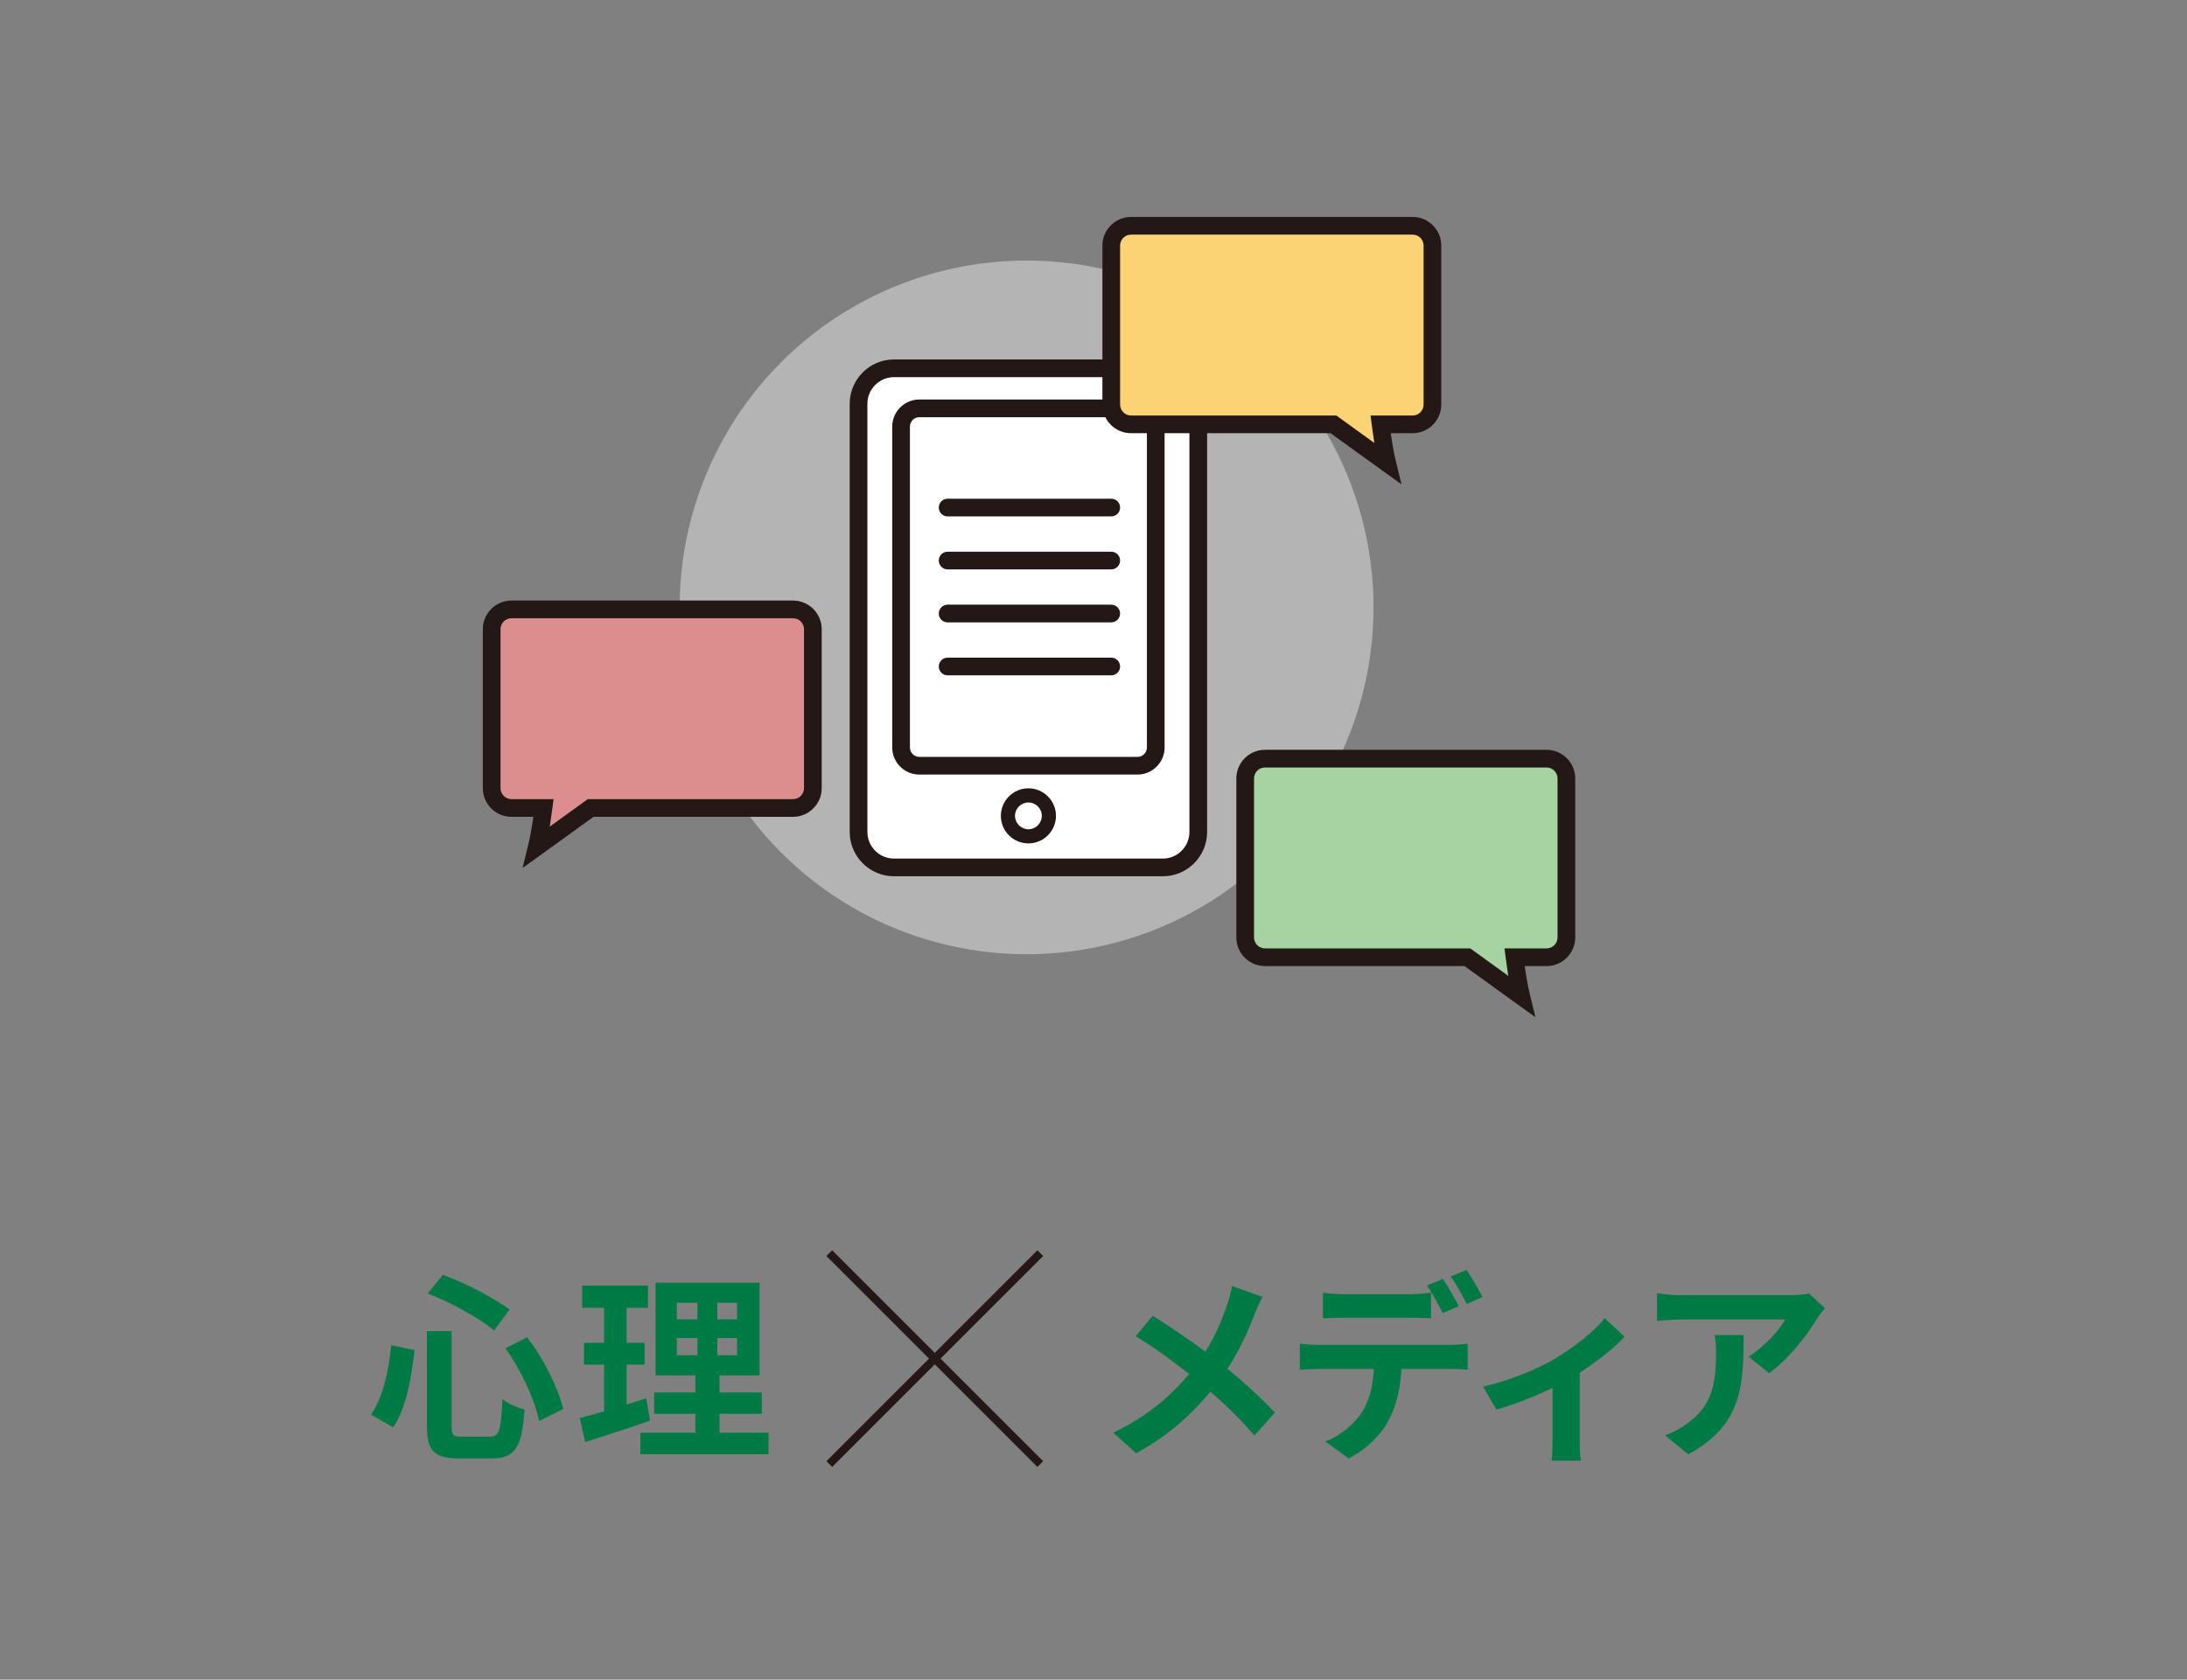 <?xml version="1.0" encoding="UTF-8"?><svg xmlns="http://www.w3.org/2000/svg" viewBox="0 0 384 295"><rect x="0" y="0" width="384" height="295" fill="#808080" stroke="none"/><g id="a"/><g id="b"><g id="c"><g><g><g><g><path d="M72.783,237.112c-.525,4.796-1.435,10.151-3.746,13.581l-3.885-2.24c2.065-3.01,3.081-7.525,3.535-12.182l4.096,.841Zm6.511-3.325v16.627c0,1.68,.245,1.925,1.89,1.925h4.795c1.715,0,1.995-1.085,2.24-6.581,.98,.771,2.73,1.506,3.885,1.82-.455,6.511-1.575,8.576-5.775,8.576h-5.706c-4.445,0-5.67-1.365-5.67-5.74v-16.627h4.34Zm-1.54-9.871c4.13,1.471,8.961,4.061,11.726,6.09l-2.73,3.676c-2.695-2.24-7.561-4.936-11.656-6.51l2.661-3.256Zm14.806,10.956c2.976,3.851,5.461,8.961,6.336,12.601l-4.235,2.102c-.7-3.57-3.15-8.927-5.916-12.777l3.815-1.925Z" style="fill:#007a44;"/><path d="M114.154,249.504c-3.851,1.365-8.051,2.695-11.412,3.78l-.945-4.235c1.225-.315,2.66-.7,4.271-1.155v-8.226h-3.536v-3.816h3.536v-6.16h-3.851v-3.885h11.551v3.885h-3.746v6.16h3.15v3.816h-3.15v7c1.155-.35,2.311-.699,3.431-1.085l.7,3.921Zm20.792,2.135v3.78h-22.507v-3.78h9.661v-3.325h-7.246v-3.745h7.246v-3.011h-7.001v-16.276h18.272v16.276h-7.036v3.011h7.421v3.745h-7.421v3.325h8.611Zm-16.102-19.917h3.605v-2.905h-3.605v2.905Zm0,6.301h3.605v-3.011h-3.605v3.011Zm10.571-9.206h-3.465v2.905h3.465v-2.905Zm0,6.195h-3.465v3.011h3.465v-3.011Z" style="fill:#007a44;"/></g><g><path d="M221.687,227.766c-.455,.771-1.12,2.311-1.436,3.116-1.05,2.8-2.625,6.3-4.726,9.521,3.08,2.521,5.986,5.216,8.331,7.701l-3.605,4.025c-2.45-2.87-4.936-5.285-7.735-7.701-3.081,3.711-7.106,7.596-13.021,10.816l-4.025-3.605c5.705-2.766,9.871-6.16,13.301-10.326-2.485-1.96-5.811-4.48-9.381-6.615l3.011-3.605c2.8,1.75,6.405,4.2,9.241,6.301,1.785-2.801,2.905-5.566,3.85-8.296,.315-.876,.665-2.311,.841-3.221l5.355,1.89Z" style="fill:#007a44;"/><path d="M254.517,236.202c.735,0,2.275-.069,3.186-.21v4.551c-.875-.07-2.205-.105-3.186-.105h-8.436c-.21,3.605-.98,6.546-2.24,8.996-1.226,2.415-3.921,5.146-7.036,6.721l-4.095-2.976c2.484-.944,4.935-2.94,6.335-5.005,1.436-2.17,2.03-4.796,2.171-7.736h-9.626c-1.016,0-2.381,.07-3.36,.141v-4.586c1.05,.141,2.274,.21,3.36,.21h22.927Zm-18.481-4.761c-1.19,0-2.695,.035-3.746,.105v-4.516c1.12,.175,2.556,.279,3.746,.279h11.446c1.189,0,2.59-.104,3.78-.279v4.516c-1.19-.07-2.556-.105-3.78-.105h-11.446Zm17.291-.805c-.734-1.436-1.819-3.5-2.765-4.865l2.8-1.155c.875,1.295,2.101,3.5,2.766,4.796l-2.801,1.225Zm4.201-1.61c-.735-1.47-1.855-3.501-2.801-4.831l2.766-1.154c.91,1.33,2.205,3.535,2.8,4.76l-2.765,1.226Z" style="fill:#007a44;"/><path d="M285.247,234.768c-1.646,1.82-4.69,4.27-7.876,6.335v11.656c0,1.226,.035,3.081,.245,3.78h-5.181c.104-.699,.175-2.555,.175-3.78v-8.995c-3.08,1.469-6.931,3.01-9.871,3.814l-2.345-4.061c4.515-.945,9.591-3.115,12.355-4.725,3.57-2.101,7.246-5.006,8.996-7.281l3.501,3.256Z" style="fill:#007a44;"/><path d="M320.423,229.762c-.385,.455-1.05,1.295-1.365,1.82-1.646,2.73-4.971,7.141-8.436,9.591l-3.605-2.905c2.8-1.715,5.53-4.796,6.44-6.511h-18.236c-1.471,0-2.626,.104-4.271,.245v-4.865c1.33,.209,2.8,.35,4.271,.35h18.866c.98,0,2.905-.105,3.536-.314l2.8,2.59Zm-14.281,4.725c0,8.682-.175,15.822-9.731,20.933l-4.061-3.325c1.12-.385,2.381-.98,3.676-1.926,4.445-3.08,5.285-6.79,5.285-12.531,0-1.084-.069-2.029-.245-3.15h5.076Z" style="fill:#007a44;"/></g><g><line x1="145.612" y1="257.138" x2="182.652" y2="220.098" style="fill:none; stroke:#231815; stroke-miterlimit:10; stroke-width:1.425px;"/><line x1="182.652" y1="257.138" x2="145.612" y2="220.098" style="fill:none; stroke:#231815; stroke-miterlimit:10; stroke-width:1.425px;"/></g></g><circle cx="180.251" cy="106.68" r="60.919" style="fill:#b4b4b5;"/><g><rect x="150.748" y="64.685" width="59.647" height="87.663" rx="6.228" ry="6.228" style="fill:#fff;"/><path d="M204.167,153.902h-47.191c-4.291,0-7.782-3.491-7.782-7.782V70.914c0-4.291,3.491-7.782,7.782-7.782h47.191c4.291,0,7.782,3.491,7.782,7.782v75.206c0,4.291-3.491,7.782-7.782,7.782Zm-47.191-87.662c-2.578,0-4.675,2.097-4.675,4.675v75.206c0,2.578,2.097,4.675,4.675,4.675h47.191c2.578,0,4.675-2.097,4.675-4.675V70.914c0-2.578-2.097-4.675-4.675-4.675h-47.191Z" style="fill:#231815;"/></g><g><rect x="158.213" y="71.719" width="44.718" height="62.769" rx="3.208" ry="3.208" style="fill:#fff;"/><path d="M199.724,136.041h-38.303c-2.625,0-4.761-2.136-4.761-4.761v-56.353c0-2.625,2.136-4.761,4.761-4.761h38.303c2.625,0,4.761,2.136,4.761,4.761v56.353c0,2.625-2.136,4.761-4.761,4.761Zm-38.303-62.768c-.912,0-1.654,.742-1.654,1.654v56.353c0,.912,.742,1.654,1.654,1.654h38.303c.912,0,1.654-.742,1.654-1.654v-56.353c0-.912-.742-1.654-1.654-1.654h-38.303Z" style="fill:#231815;"/></g><g><circle cx="180.572" cy="143.293" r="3.595" style="fill:#fff;"/><path d="M180.572,148.13c-2.669,0-4.838-2.17-4.838-4.837,0-2.669,2.17-4.838,4.838-4.838,2.667,0,4.837,2.17,4.837,4.838,0,2.667-2.17,4.837-4.837,4.837Zm0-7.19c-1.297,0-2.353,1.056-2.353,2.353s1.056,2.352,2.353,2.352,2.352-1.054,2.352-2.352-1.054-2.353-2.352-2.353Z" style="fill:#231815;"/></g><path d="M248.031,39.653h-49.435c-1.913,0-3.479,1.566-3.479,3.479v27.922c0,1.913,1.566,3.479,3.479,3.479h35.538c6.731,4.872,9.441,6.82,9.441,6.82-.461-1.885-.854-4.434-1.163-6.82h5.62c1.913,0,3.479-1.566,3.479-3.479v-27.922c0-1.913-1.565-3.479-3.479-3.479Z" style="fill:#fbd375;"/><path d="M246.079,85.066l-3.412-2.453s-2.6-1.869-9.036-6.527h-35.035c-2.775,0-5.033-2.258-5.033-5.033v-27.921c0-2.775,2.258-5.033,5.033-5.033h49.436c2.775,0,5.033,2.258,5.033,5.033v27.921c0,2.775-2.258,5.033-5.033,5.033h-3.84c.291,2.021,.59,3.664,.892,4.898l.995,4.083Zm-47.484-43.859c-1.062,0-1.925,.863-1.925,1.925v27.921c0,1.062,.863,1.925,1.925,1.925h36.043l.407,.296c2.713,1.963,4.773,3.452,6.265,4.529-.149-.936-.294-1.962-.438-3.072l-.226-1.752h7.387c1.062,0,1.925-.863,1.925-1.925v-27.921c0-1.062-.863-1.925-1.925-1.925h-49.436Z" style="fill:#231815;"/><path d="M139.243,107.03h-49.435c-1.913,0-3.479,1.565-3.479,3.479v27.922c0,1.913,1.566,3.479,3.479,3.479h5.62c-.309,2.386-.703,4.935-1.163,6.82,0,0,2.71-1.948,9.441-6.82h35.538c1.913,0,3.479-1.566,3.479-3.479v-27.922c0-1.913-1.566-3.479-3.479-3.479Z" style="fill:#dc8e8f;"/><path d="M91.755,152.447l1-4.086c.299-1.221,.598-2.864,.892-4.898h-3.839c-2.775,0-5.033-2.258-5.033-5.033v-27.921c0-2.775,2.258-5.033,5.033-5.033h49.435c2.775,0,5.033,2.258,5.033,5.033v27.921c0,2.775-2.258,5.033-5.033,5.033h-35.035c-6.436,4.658-9.036,6.527-9.036,6.527l-3.417,2.456Zm-1.947-43.862c-1.062,0-1.925,.863-1.925,1.925v27.921c0,1.062,.863,1.925,1.925,1.925h7.387l-.228,1.754c-.144,1.111-.29,2.136-.438,3.071,1.491-1.077,3.552-2.566,6.265-4.529l.407-.296h36.043c1.062,0,1.925-.863,1.925-1.925v-27.921c0-1.062-.863-1.925-1.925-1.925h-49.435Z" style="fill:#231815;"/><path d="M271.549,133.245h-49.435c-1.913,0-3.479,1.566-3.479,3.479v27.922c0,1.913,1.566,3.479,3.479,3.479h35.538c6.731,4.872,9.441,6.82,9.441,6.82-.461-1.885-.854-4.434-1.163-6.82h5.62c1.913,0,3.479-1.566,3.479-3.479v-27.922c0-1.913-1.565-3.479-3.479-3.479Z" style="fill:#a6d3a1;"/><path d="M269.601,178.662l-3.415-2.456s-2.6-1.869-9.038-6.527h-35.034c-2.775,0-5.033-2.258-5.033-5.033v-27.923c0-2.775,2.258-5.033,5.033-5.033h49.435c2.775,0,5.033,2.258,5.033,5.033v27.923c0,2.775-2.258,5.033-5.033,5.033h-3.84c.291,2.021,.592,3.664,.894,4.898l.998,4.086Zm-47.487-43.864c-1.062,0-1.925,.863-1.925,1.925v27.923c0,1.062,.863,1.925,1.925,1.925h36.041l.407,.294c2.713,1.963,4.773,3.452,6.265,4.529-.149-.936-.294-1.96-.438-3.071l-.226-1.752h7.387c1.062,0,1.925-.863,1.925-1.925v-27.923c0-1.062-.863-1.925-1.925-1.925h-49.435Z" style="fill:#231815;"/><path d="M195.116,90.7h-28.727c-.859,0-1.554-.695-1.554-1.554s.695-1.554,1.554-1.554h28.727c.859,0,1.554,.695,1.554,1.554s-.695,1.554-1.554,1.554Z" style="fill:#231815;"/><path d="M195.116,100.005h-28.727c-.859,0-1.554-.695-1.554-1.554s.695-1.554,1.554-1.554h28.727c.859,0,1.554,.695,1.554,1.554s-.695,1.554-1.554,1.554Z" style="fill:#231815;"/><path d="M195.116,109.31h-28.727c-.859,0-1.554-.695-1.554-1.554s.695-1.554,1.554-1.554h28.727c.859,0,1.554,.695,1.554,1.554s-.695,1.554-1.554,1.554Z" style="fill:#231815;"/><path d="M195.116,118.613h-28.727c-.859,0-1.554-.695-1.554-1.554s.695-1.554,1.554-1.554h28.727c.859,0,1.554,.695,1.554,1.554s-.695,1.554-1.554,1.554Z" style="fill:#231815;"/></g><rect width="384" height="295" style="opacity:0;"/></g></g></g></svg>
